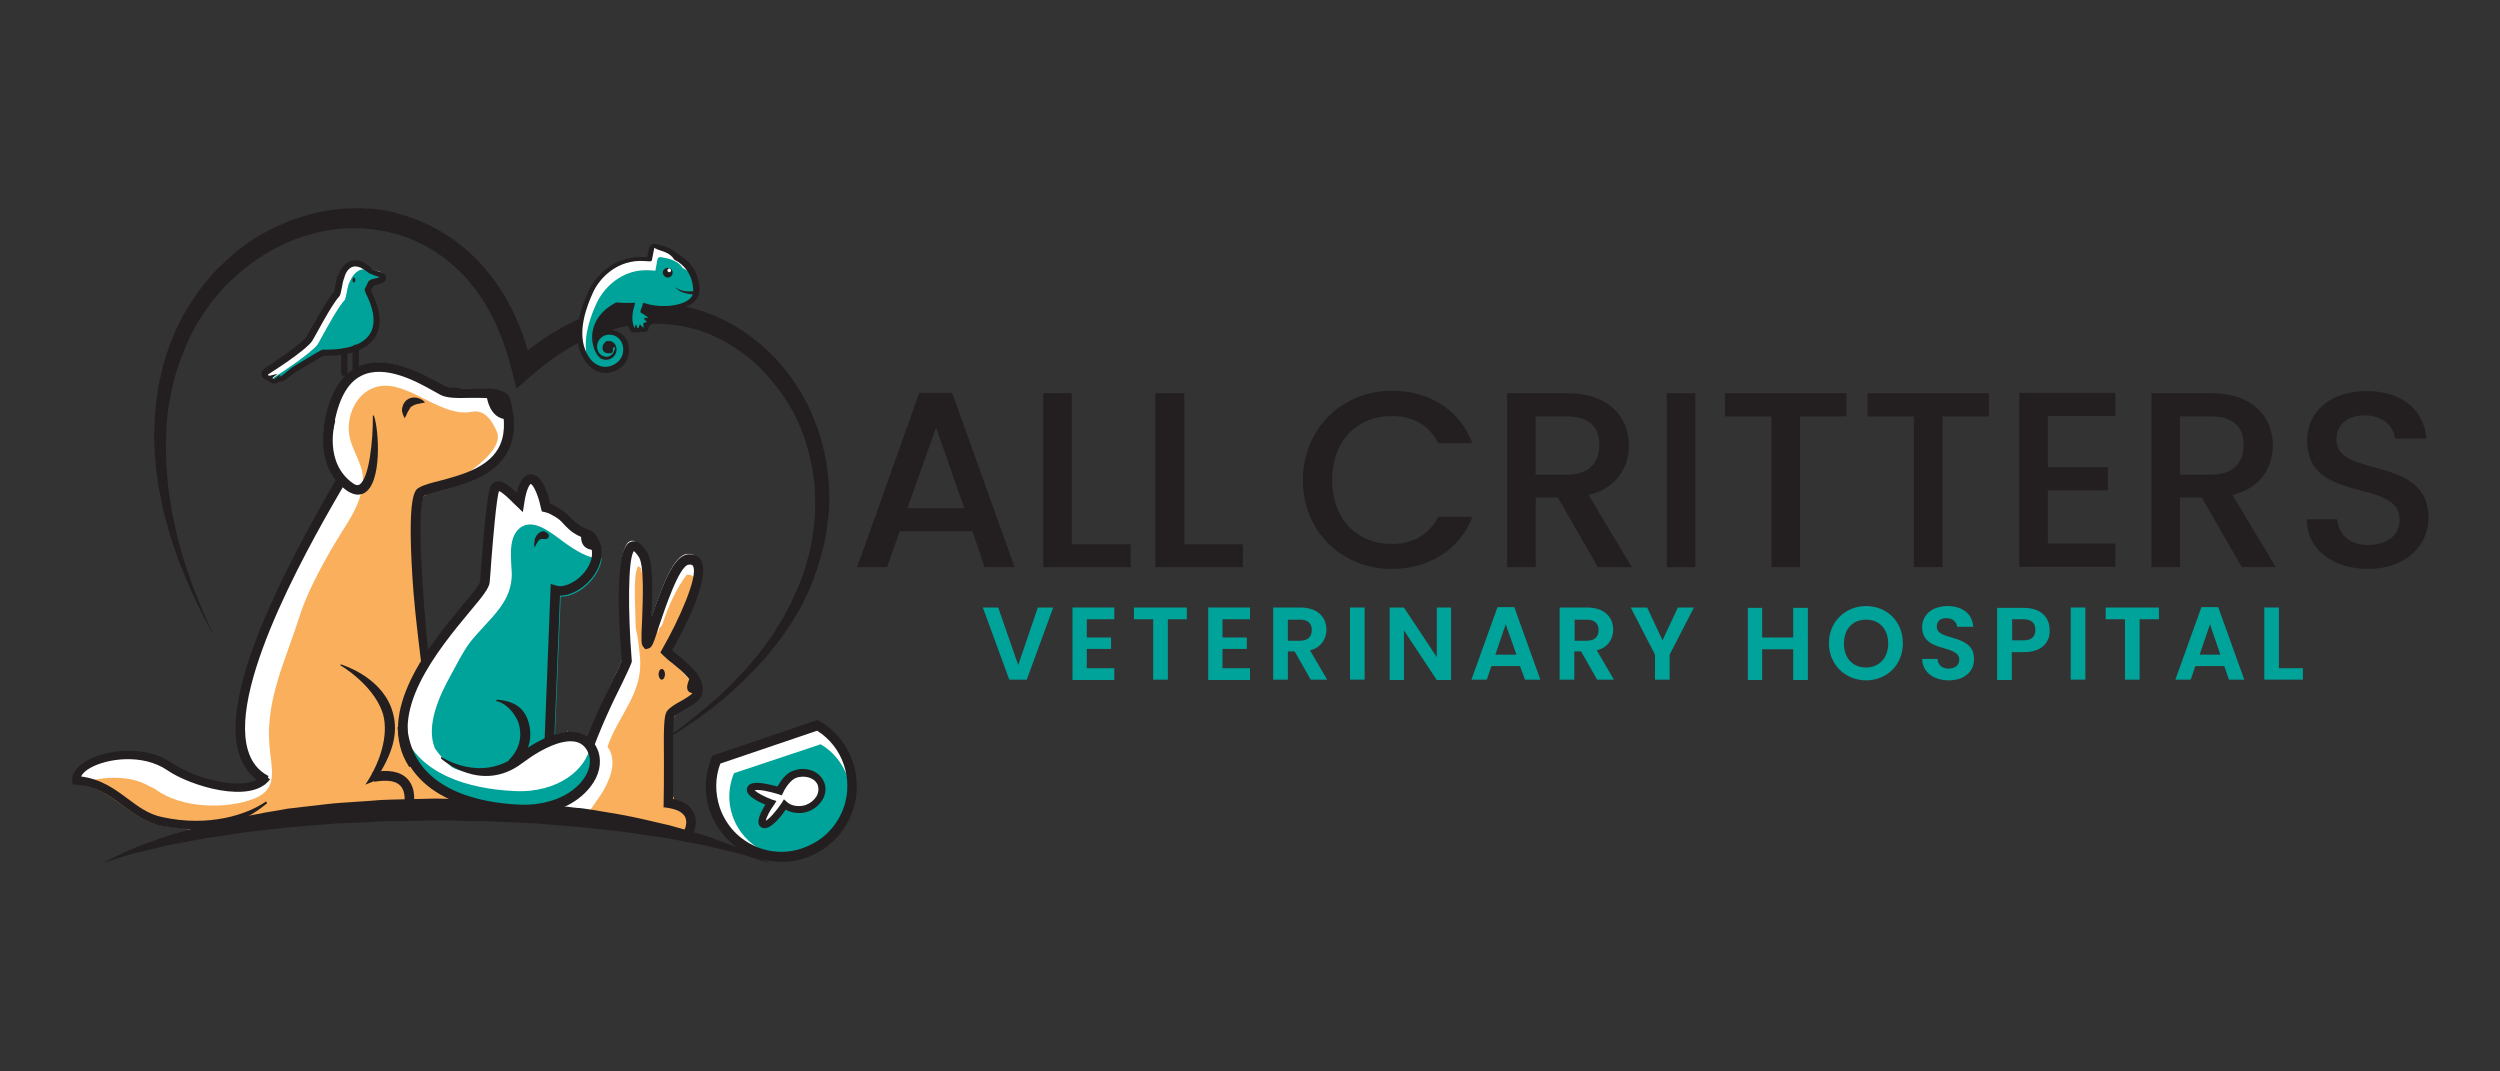 <?xml version="1.0" encoding="utf-8"?>
<!-- Generator: Adobe Illustrator 27.2.0, SVG Export Plug-In . SVG Version: 6.00 Build 0)  -->
<svg version="1.1" id="Layer_1" xmlns="http://www.w3.org/2000/svg" xmlns:xlink="http://www.w3.org/1999/xlink" x="0px" y="0px"
	 viewBox="0 0 700 300" style="enable-background:new 0 0 700 300;" xml:space="preserve">
<rect x="0" y="0" width="700" height="300" fill="#333333" stroke="none"/>
<style type="text/css">
	.st0{fill:#231F20;}
	.st1{fill-rule:evenodd;clip-rule:evenodd;fill:#00A399;}
	.st2{fill-rule:evenodd;clip-rule:evenodd;fill:#FFFFFF;}
	.st3{fill-rule:evenodd;clip-rule:evenodd;fill:#231F20;}
	.st4{fill:#FFFFFF;}
	.st5{fill:#00A399;}
	.st6{fill:#C6B198;}
	.st7{fill:#FAAF5C;}
</style>
<g>
	<g>
		<g>
			<g>
				<g>
					<g>
						<g>
							<g>
								<path class="st0" d="M184.1,208.3l5.3-3.7c1.7-1.2,3.4-2.6,5.1-3.9c3.3-2.7,6.6-5.4,9.6-8.4c3-3,5.8-6.1,8.5-9.4
									c1.3-1.7,2.5-3.4,3.7-5.1c1.1-1.8,2.3-3.6,3.3-5.4c1-1.9,2-3.7,2.8-5.6c0.4-1,0.9-1.9,1.3-2.9l1.1-2.9
									c1.3-3.9,2.4-8,2.9-12.1c0.6-4.1,0.7-8.2,0.4-12.4c-0.1-2.1-0.5-4.1-0.8-6.1c-0.5-2-0.9-4-1.5-6c-1.2-3.9-2.8-7.7-5-11.2
									c-2.1-3.5-4.6-6.7-7.4-9.6c-2.8-2.9-6.1-5.4-9.5-7.4c-1.7-1.1-3.6-1.9-5.4-2.7l-2.7-1c-1-0.3-2.1-0.6-3.1-0.8
									c-3.8-0.9-7.9-1.2-11.8-1c-4,0.2-8,1-11.8,2.3c-3.8,1.3-7.5,3-11,5.2c-3.5,2.2-6.7,4.7-9.8,7.4l-3.7,3.2l-1.2-4.8
									c-2.1-8.5-5.4-16.7-10.7-23.5c-5.2-6.8-12.4-12-20.5-14.6l-0.6-0.2l-0.8-0.2l-1.6-0.4c-1.1-0.3-2.1-0.5-3.1-0.6l-1.5-0.3
									l-1.6-0.1c-1.1-0.1-2.1-0.2-3.2-0.2c-4.3-0.1-8.6,0.5-12.7,1.7c-4.2,1.1-8.2,2.8-11.9,5c-3.8,2.2-7.2,4.8-10.4,7.8
									c-3.2,3-5.9,6.4-8.3,10.1c-2.4,3.6-4.3,7.7-5.8,11.8l-1.1,3.1c-0.3,1.1-0.6,2.1-0.9,3.2c-0.6,2.1-0.9,4.3-1.4,6.5
									c-0.3,2.2-0.6,4.4-0.7,6.6c0,2.2-0.3,4.4-0.1,6.7c0,2.2,0.1,4.5,0.3,6.7l0.3,3.4l0.5,3.3c0.2,1.1,0.3,2.2,0.5,3.3l0.7,3.3
									l0.7,3.3l0.9,3.3l0.9,3.3l1.1,3.2c0.7,2.1,1.4,4.3,2.3,6.4c1.6,4.3,3.5,8.4,5.4,12.5c-2.2-4-4.4-8-6.2-12.2
									c-1-2-1.8-4.2-2.7-6.3l-1.3-3.2l-1.1-3.2l-1.1-3.3l-0.9-3.3l-0.9-3.3c-0.3-1.1-0.5-2.3-0.7-3.4l-0.7-3.4l-0.5-3.4
									c-0.4-2.3-0.5-4.6-0.7-6.9c-0.2-2.3-0.1-4.6-0.1-6.9c0.1-2.3,0.3-4.6,0.5-7c0.4-2.3,0.6-4.6,1.2-6.9
									c0.3-1.1,0.5-2.3,0.8-3.4l1-3.4c1.5-4.4,3.4-8.8,5.9-12.8c2.5-4,5.3-7.9,8.7-11.2c3.4-3.3,7-6.4,11.1-8.8
									c4.1-2.4,8.5-4.4,13.1-5.7c4.6-1.4,9.4-2.1,14.2-2.1c1.2-0.1,2.4,0.1,3.6,0.1l1.8,0.1l1.8,0.3c1.2,0.2,2.5,0.4,3.6,0.7
									L112,60l0.8,0.2l0.6,0.2l0.4,0.1c9.2,2.9,17.5,8.8,23.4,16.4c6,7.6,9.7,16.6,11.8,25.8l-4.9-1.6c3.4-2.9,6.9-5.6,10.7-7.9
									c3.8-2.3,7.9-4.3,12.2-5.7c4.3-1.4,8.8-2.3,13.3-2.5c4.6-0.2,9,0.2,13.6,1.3c1.1,0.3,2.1,0.6,3.1,0.9l0.2,0.1l0.1,0l0.2,0.1
									l0.4,0.2l0.8,0.3l1.6,0.6c2.1,0.9,4.1,1.9,6,3.1c3.8,2.3,7.4,5.2,10.5,8.4c3.1,3.3,5.8,6.9,8,10.8c2.2,3.9,3.9,8.1,5.1,12.3
									c0.7,2.1,1,4.3,1.5,6.5c0.3,2.2,0.6,4.4,0.7,6.6c0.2,2.2,0.1,4.4,0,6.6c-0.2,2.2-0.4,4.4-0.8,6.6c-0.7,4.4-2,8.6-3.5,12.7
									l-1.2,3c-0.4,1-1,2-1.4,3c-0.9,2-2.1,3.8-3.2,5.7c-1.1,1.9-2.4,3.6-3.7,5.4c-1.4,1.7-2.7,3.4-4.1,5.1
									c-2.9,3.2-5.9,6.3-9.1,9.2c-3.2,2.9-6.6,5.5-10.1,8c-1.8,1.2-3.5,2.4-5.4,3.6L184.1,208.3z"/>
							</g>
						</g>
					</g>
				</g>
			</g>
		</g>
		<g>
			<g>
				<polygon class="st0" points="113.6,177.6 114,199.3 116.5,199.8 				"/>
			</g>
		</g>
		<g>
			<g>
				<g>
					<path class="st1" d="M163.7,99.8c-3.5-6.4,0.3-14.9,1.5-17.7c1.7-3.8,6.8-10,15.3-9.3c0.4,0,0.8,0.1,1.2,0.1l0.6-3.2
						c0.1-0.4,0.5-0.6,0.9-0.6c1.2,0.2,2.2,0.4,3,0.7c1.4,0.5,2.4,1.3,3.1,2.3c3.4,1.7,5.5,5.2,5.5,9.3c0,0.2-0.1,0.4-0.2,0.5
						c0.1,0.2,0.1,0.4,0,0.6c-0.4,1.1-1.3,1.9-2.7,2.6c-3,1.4-7.9,1.6-11.3,0.5c-0.2,0.7-0.3,0.8-0.3,0.9c-0.1,0.2-0.1,0.4-0.2,0.6
						c0.5,0.3,1,0.6,1.5,1l0.3,0.2c0.2,0.2,0.3,0.5,0.2,0.8c-0.1,0.2-0.3,0.4-0.5,0.5c0.2,0.3,0.3,0.5,0.1,0.9
						c-0.2,0.3-0.5,0.5-0.8,0.4c0,0-0.1,0-0.2,0c0.1,0.5,0.2,1.1-0.2,1.4c-0.2,0.2-0.5,0.2-0.7,0.1h0c-0.1,0-0.3-0.2-0.5-0.3
						c-0.1,0.1-0.2,0.3-0.3,0.4c-0.2,0.1-0.5,0.1-0.7,0c-0.1,0-0.2-0.1-0.3-0.2c-0.1,0.1-0.2,0.2-0.4,0.2c-0.1,0-0.2,0-0.3,0h0
						c-0.4-0.1-0.4-0.3-0.7-1.5l-0.1-0.5c-0.2-1.5-0.1-3,0.3-4.6c0-0.1,0.1-0.2,0.1-0.3c-2.1,0-3.8-0.1-4.2-0.2
						c-4.1,2.2-5.5,5.1-5.9,7.2c-0.2,1.1-0.2,2.2-0.1,3.2c0.3-0.8,0.9-1.5,1.7-2c1.1-0.7,2.5-0.8,3.8-0.3c1.9,0.7,3.6,2.8,3,5.9
						c-0.3,1.5-1.3,2.8-2.7,3.6c-1.5,0.8-3.3,1-4.9,0.4C166,102.8,164.7,101.6,163.7,99.8z M170.8,97.9c0-0.1,0.1-0.1,0.1-0.1
						c0-0.1,0.1-0.1,0.1-0.2c0,0,0.1-0.2,0.1-0.2c0.1-0.3,0.2-0.5,0.5-0.6c-0.1-0.2-0.3-0.3-0.5-0.4c-0.1,0-0.3-0.1-0.5-0.1
						c-0.1,0-0.2,0-0.2,0c0,0-0.1,0-0.2,0c-0.1,0-0.1,0-0.2,0.1c0,0-0.1,0.1-0.1,0.1c-0.4,0.3-0.6,0.9-0.5,1.3
						c0,0.3,0.2,0.4,0.4,0.5c0.1,0,0.2,0,0.3,0l0,0.7l0.2-0.8c0,0,0.2,0,0.2-0.1c0,0,0.2-0.1,0.2-0.1C170.6,98,170.7,98,170.8,97.9
						C170.7,98,170.8,97.9,170.8,97.9z"/>
				</g>
				<g>
					<g>
						<path class="st2" d="M165.3,82.1c1.7-3.8,6.8-10,15.3-9.3c0.4,0,0.8,0.1,1.2,0.1l0.6-3.2c0.1-0.4,0.5-0.6,0.9-0.6
							c1.2,0.2,2.2,0.4,3,0.7c1.4,0.5,2.4,1.3,3.1,2.3c2.2,1.1,3.9,3,4.8,5.4c-0.8-1-1.9-1.9-3.1-2.5c-0.6-1-1.7-1.8-3.1-2.3
							c-0.8-0.3-1.8-0.5-3-0.7c-0.4-0.1-0.8,0.2-0.9,0.6l-0.6,3.2c-0.3,0-0.7-0.1-1.2-0.1c-8.5-0.7-13.6,5.5-15.3,9.3
							c-1.2,2.6-4.5,10.2-2.2,16.4c-0.4-0.5-0.7-0.9-1-1.5C160.2,93.4,164,84.9,165.3,82.1z"/>
					</g>
				</g>
				<g>
					<path class="st0" d="M186,70.5c1.3,0.5,2.2,1.2,2.8,2.2c3,1.5,5.3,4.6,5.3,8.8c-0.1,0-0.1,0-0.1,0c-0.1,0-0.3,0.1-0.5,0.1
						c-0.2,0-0.3,0-0.5,0c-0.2,0-0.4,0-0.6,0c-0.2,0-0.4-0.1-0.6-0.1c-0.2,0-0.4,0-0.6-0.1c0,0,0,0,0,0c-0.2-0.1-0.4-0.1-0.6-0.2
						c-0.1,0-0.1,0-0.1,0c-0.1-0.1-0.3-0.1-0.4-0.2c-0.2-0.1-0.3-0.1-0.5-0.2c-0.6-0.3-0.9-0.6-0.9-0.6s0.3,0.3,0.8,0.7
						c0.1,0.1,0.3,0.2,0.4,0.3c0.2,0.1,0.3,0.2,0.5,0.3c0.2,0.1,0.4,0.2,0.6,0.3c0.1,0,0.1,0,0.2,0.1c0.2,0,0.3,0.1,0.5,0.1
						c0.2,0.1,0.4,0.1,0.6,0.2c0.2,0,0.4,0.1,0.6,0.1c0.2,0,0.4,0.1,0.6,0.1c0.2,0,0.3,0,0.5,0c-1.1,3.3-8.9,4.1-13.4,2.5
						c-0.1,0-0.2-0.1-0.3-0.1c-0.1,0-0.1,0-0.2,0c-0.2,0.7-0.4,1.3-0.5,1.5c-0.2,0.3-0.2,0.7-0.3,1c0,0.1,0,0.2,0.2,0.3
						c0.7,0.4,1.3,0.8,2,1.3c0,0,0,0,0,0c0.1,0.1-0.6,0.1-0.9,0.1c-0.3,0-0.3,0.2-0.1,0.5c0.2,0.3,0.9,0.8,0.7,0.7
						c-0.3-0.1-1.2,0.2-1.1,0.6c0.1,0.3,0.1,1,0.1,1l0,0c0,0-0.5-0.4-0.8-0.7c-0.2-0.3-0.2-0.4-0.2-0.4l0,0c0,0-0.3,0.8-0.4,1.1
						c0,0.1-0.1,0.1-0.1,0.1c-0.2,0-0.3-0.3-0.4-0.5c-0.1-0.2-0.1-0.4-0.2-0.5c-0.1,0-0.2,0.1-0.3,0.6c-0.1,0.2-0.1,0.3-0.2,0.3l0,0
						c0,0-0.1-0.4-0.3-0.9c0,0,0,0-0.1-0.5c-0.3-1.4-0.1-2.9,0.3-4.3c0.1-0.2,0.2-0.7,0.3-1.3c-2.9,0.1-5.2-0.1-5.2-0.1s0,0,0,0
						c0,0,0,0,0,0c0,0,0,0-0.1,0c0,0,0,0,0,0c0,0,0,0,0,0c-8.6,4.5-7.3,12.3-5,15c0.4,0.5,0.8,0.8,1.3,0.9c1.9,0.7,4.1-1,3.8-3.1
						c-0.2-1.1-0.7-1.6-1.4-1.9c-0.2-0.1-0.4-0.1-0.6-0.1c-0.1,0-0.1,0-0.2,0c0,0,0,0,0,0c-0.1,0-0.2,0-0.3,0c0,0,0,0,0,0
						c0,0-0.1,0-0.2,0h0c0,0-0.1,0-0.1,0c0,0,0,0,0,0c-0.1,0-0.1,0-0.1,0.1c0,0,0,0,0,0c0,0-0.1,0-0.1,0.1c0,0,0,0,0,0
						c0,0-0.1,0.1-0.1,0.1c-1.1,0.8-1.1,2.6,0.1,3c0.2,0.1,0.3,0.1,0.5,0.1c0.1,0,0.1,0,0.2,0c0,0,0,0,0.1,0c0.1,0,0.1,0,0.1,0
						c0,0,0,0,0.1,0c0,0,0.1,0,0.1,0c0,0,0,0,0.1,0c0,0,0.1,0,0.1,0c0,0,0,0,0.1,0c0,0,0.1,0,0.1-0.1c0,0,0,0,0.1,0c0,0,0.1,0,0.1,0
						c0,0,0,0,0,0c0,0,0.1-0.1,0.1-0.1c0,0,0,0,0,0c0,0,0.1-0.1,0.1-0.1c0,0,0,0,0,0c0,0,0,0,0.1-0.1c0,0,0,0,0-0.1c0,0,0,0,0-0.1
						c0,0,0,0,0-0.1c0,0,0,0,0-0.1c0,0,0,0,0-0.1c0,0,0,0,0-0.1c0,0,0,0,0-0.1c0,0,0,0,0,0c0,0,0-0.1,0-0.1c0,0,0,0,0,0
						c0,0,0-0.1,0-0.1c0,0,0,0,0,0c0-0.1,0-0.1,0.1-0.2c0-0.1,0.1-0.2,0.2-0.2c0,0,0.1,0,0.1,0c0.1,0,0.2,0.1,0.2,0.2
						c-0.1,0.9-0.8,2.5-2.4,2.5c-0.3,0-0.6-0.1-0.9-0.2c-2-0.7-2.5-4-0.1-5.5c0.9-0.6,2.1-0.6,3.1-0.3c1.7,0.6,3,2.5,2.5,5
						c-0.5,2.6-3.7,4.6-6.6,3.5c-1.3-0.5-2.5-1.5-3.4-3.3c-3.2-5.9,0.1-13.8,1.6-17.1c1.8-4.1,6.9-9.5,14.6-8.9
						c0.6,0,1.1,0.1,1.5,0.1c0.1-0.1,0.2-0.1,0.4-0.2l0.7-3.6C184.2,70,185.2,70.2,186,70.5 M186.5,69.1c-0.9-0.3-1.9-0.6-3.1-0.8
						c-0.8-0.1-1.5,0.4-1.7,1.2l-0.5,2.5c-0.2,0-0.3,0-0.5,0c-8.9-0.7-14.3,5.8-16,9.7c-1.3,2.9-5.2,11.7-1.5,18.4
						c1.1,1.9,2.5,3.3,4.2,3.9c1.8,0.7,3.8,0.5,5.5-0.5c1.6-0.9,2.8-2.4,3.1-4.1c0.7-3.5-1.2-5.9-3.5-6.7c-1.5-0.6-3.1-0.4-4.4,0.4
						c-0.2,0.1-0.4,0.3-0.6,0.5c0-0.3,0.1-0.6,0.1-0.9c0.5-2.7,2.4-4.9,5.3-6.6c0.5,0,1.7,0.1,3.1,0.1c-0.4,1.5-0.4,2.9-0.2,4.3
						l0.1,0.5c0,0,0,0.1,0,0.1c0.3,1.2,0.5,1.6,1.2,1.9c0,0,0,0,0,0c0.2,0.1,0.4,0.1,0.7,0.1c0.1,0,0.2,0,0.3-0.1c0,0,0,0,0.1,0
						c0.4,0.1,0.9,0.1,1.3-0.1c0,0,0.1,0,0.1-0.1c0,0,0.1,0,0.1,0.1c0,0,0,0,0,0c0.5,0.2,1.1,0.1,1.5-0.3c0.4-0.3,0.5-0.8,0.5-1.3
						c0.3-0.1,0.6-0.4,0.8-0.7c0.2-0.4,0.2-0.7,0.2-1c0.1-0.1,0.2-0.3,0.3-0.4c0.2-0.6,0.1-1.3-0.4-1.7c-0.1,0-0.2-0.1-0.2-0.2
						l-0.2-0.1c-0.3-0.2-0.7-0.4-1-0.6c0,0,0.1-0.1,0.1-0.2c3.5,0.9,8.2,0.7,11.2-0.7c1.6-0.7,2.6-1.8,3.1-3
						c0.1-0.2,0.1-0.4,0.1-0.7c0.1-0.2,0.2-0.4,0.2-0.7c0-4.3-2.2-8-5.7-9.9C189.1,70.5,188,69.7,186.5,69.1L186.5,69.1z"/>
				</g>
			</g>
			<g>
				<g>
					<path class="st3" d="M188.3,76.6c-0.1,0.8-0.9,1.2-1.6,1.1c-0.7-0.2-1.2-0.9-1.1-1.6c0.1-0.7,0.9-1.2,1.6-1.1
						C188,75.1,188.5,75.9,188.3,76.6z"/>
				</g>
				<g>
					<path class="st2" d="M187.9,75.8c-0.1,0.3-0.3,0.5-0.6,0.4c-0.3-0.1-0.5-0.3-0.4-0.6c0.1-0.3,0.3-0.5,0.6-0.4
						C187.7,75.2,187.9,75.5,187.9,75.8z"/>
				</g>
			</g>
		</g>
		<g>
			<g>
				<g>
					<path class="st4" d="M228.9,203.1c4,2.3,7.1,6,8.7,10.7c3.5,10.3-2.1,21.5-12.4,25c-10.3,3.5-21.6-2.1-25-12.4
						c-1.6-4.7-1.3-9.5,0.4-13.8L228.9,203.1z"/>
				</g>
				<g>
					<path class="st5" d="M229.8,208.4c3.4,2,6.1,5.2,7.5,9.2c3,8.9-1.8,18.5-10.7,21.5c-8.9,3-18.5-1.8-21.5-10.7
						c-1.4-4-1.1-8.2,0.4-11.9L229.8,208.4z"/>
				</g>
				<g>
					<path class="st0" d="M225.6,240.2c-5.4,1.8-11.1,1.4-16.2-1.1c-5.1-2.5-8.8-6.8-10.7-12.2c-1.6-4.8-1.4-10,0.5-14.7l0.2-0.6
						l29.5-10l0.6,0.3c4.4,2.6,7.7,6.7,9.3,11.5c2.9,8.6,0,18.1-7.2,23.6l0,0C229.8,238.4,227.8,239.4,225.6,240.2z M201.7,213.8
						c-1.5,3.9-1.5,8.2-0.2,12.2c1.6,4.7,4.8,8.4,9.2,10.6c4.4,2.2,9.4,2.5,14,0.9c1.9-0.7,3.7-1.6,5.3-2.8c6.3-4.8,8.8-13,6.3-20.5
						c-1.3-4-4-7.4-7.5-9.6L201.7,213.8z"/>
				</g>
			</g>
			<g>
				<path class="st4" d="M225.9,226.3c-2.3,0.8-4.7,0.4-6.2-1c0,0-4.4,6.6-6.1,5.4c-1.3-0.9,2.2-5.9,2.2-5.9s-6.2-2.3-5.7-3.9
					c0.7-1.9,8.1,0.5,8.1,0.5c0.6-1.5,2.4-4,4.2-4.7c3.1-1.1,6.4,0.1,7.4,2.8C230.8,222.1,229.1,225.2,225.9,226.3z"/>
				<path class="st0" d="M214.1,231.9c-0.4,0-0.7-0.1-1-0.3c-0.3-0.2-0.6-0.5-0.7-1.1c-0.3-1.4,1-3.7,1.9-5.2
					c-2.9-1.2-5.7-2.8-5.1-4.7c0.3-1,1.3-1.4,2.8-1.4c1.9,0,4.4,0.7,5.7,1c0.9-1.6,2.5-3.8,4.4-4.4c0.9-0.3,1.8-0.5,2.7-0.5
					c2.8,0,5.1,1.5,6,3.8c0.6,1.6,0.4,3.3-0.5,4.8c-0.9,1.5-2.3,2.7-4,3.3c-2.2,0.8-4.5,0.5-6.3-0.5
					C218.6,228.8,216,231.9,214.1,231.9z M211.3,221.3c0.6,0.6,2.7,1.8,4.9,2.6l1.2,0.4l-0.7,1.1c-1.2,1.6-2.1,3.5-2.3,4.4
					c0.9-0.4,2.9-2.6,4.5-5l0.6-1l0.9,0.8c1.2,1.1,3.3,1.4,5.2,0.8c1.3-0.5,2.3-1.3,3-2.4c0.6-1,0.7-2.1,0.4-3.1
					c-0.7-2-3.5-3-6.1-2.1c-1.4,0.5-3,2.7-3.6,4.1l-0.4,0.8l-0.9-0.3c0,0-3.7-1.2-5.9-1.2C211.7,221.2,211.4,221.2,211.3,221.3z"/>
			</g>
		</g>
		<g>
			<g>
				<g>
					<g>
						<g>
							<g>
								<path class="st4" d="M24.4,213.6c2.9-1.7,7.3-2.7,11.4-2.7c3.2,0,7.8,0.6,12,3.5c2.6,1.8,7.9,4.2,13.7,5.3
									c0.3,0.1,0.7,0.1,1,0.2l0.2,0c0.4,0,0.7,0.1,1.1,0.2l0.2-0.7L64,220c0.4,0,0.8,0.1,1.2,0.1c0.5,0,1,0,1.4,0l0.2,0
									c0.5,0,0.9,0,1.3-0.1c0.5,0,0.9-0.1,1.3-0.2l0.2,0c0.4-0.1,0.8-0.2,1.2-0.3l0.2-0.1c0.5-0.1,0.9-0.3,1.2-0.5l0.9-0.5
									l-0.8-0.6c-0.5-0.4-1.1-0.9-1.5-1.4l-0.6,0.3l0.5-0.5c-0.5-0.5-0.9-1-1.3-1.6l0-0.1c-0.3-0.5-0.6-1.1-0.9-1.7l-0.1-0.3
									c-0.4-0.8-0.6-1.4-0.8-2.1c-0.1-0.4-0.2-0.8-0.3-1.2c0-0.1,0-0.2,0-0.3l-0.1-0.4c0-0.2-0.1-0.4-0.1-0.7c0-0.2,0-0.3-0.1-0.5
									l-0.1-0.5c0-0.2,0-0.3-0.1-0.4c0-0.2,0-0.4,0-0.5l0-0.6c0-0.1,0-0.3,0-0.4c0-0.3,0-0.5,0-0.8l0-0.8c0-0.4,0-0.7,0-1.1l0-0.5
									c0-0.4,0.1-0.8,0.1-1.2l0-0.5c0-0.4,0.1-0.8,0.1-1.2l0-0.5c0.1-0.5,0.1-0.9,0.2-1.4l0.1-0.4c0.1-0.5,0.2-1,0.3-1.5l0.1-0.3
									c0.1-0.5,0.2-1.1,0.3-1.6l0.1-0.3c0.1-0.6,0.3-1.2,0.4-1.8l0.1-0.3c0.2-0.6,0.3-1.2,0.5-1.8l0.1-0.2
									c0.2-0.7,0.4-1.4,0.6-2.1l-0.6-0.4l0.7,0.2c0.2-0.7,0.4-1.4,0.7-2.1l-0.6-0.4l0.6,0.2c0.2-0.7,0.5-1.5,0.8-2.2
									c0.3-0.9,0.6-1.7,0.9-2.4l0.1-0.2c0.3-0.7,0.6-1.6,0.9-2.4c0.3-0.9,0.7-1.7,1-2.6l0.1-0.1c4.6-11.1,11.5-24.5,20.4-39.8
									l0.2-0.4l-0.3-0.4c-0.2-0.3-0.4-0.6-0.6-0.8c-0.2-0.3-0.4-0.6-0.6-0.9c-0.8-1.4-1.4-3-1.8-4.7c-0.1-0.4-0.1-0.6-0.2-0.9
									c-0.2-1.2-0.3-2.4-0.3-3.6l-0.7-0.2l0.7,0l0.1-1.4l-0.7-0.3l0.7,0.1c0-0.2,0-0.3,0-0.5l0.2-1.5l0,0c1.3-8.3,4.3-13.7,8.9-16
									c1.7-0.8,3.6-1.3,5.7-1.3c6.3,0,13,3.7,16.5,5.7c0.7,0.4,1.3,0.7,1.7,0.9c1,0.5,3,0.6,5.6,0.6l1.6,0c0.7,0,1.3,0,2,0
									c4.9,0,8.1,0.5,8.7,2.8c1.6,5.8,1.3,10.7-0.9,14.5c-3.6,6.3-11.7,8.4-17.5,9.9c-2.3,0.6-4.2,1.1-5.2,1.6l-0.2,0.2
									c-0.1,0.1-0.2,0.2-0.3,0.4l-0.1,0.1c-0.1,0.2-0.1,0.3-0.2,0.3l0,0.1l0.6,0.3l-0.7-0.1l-0.4,2.4l-0.3,6.5l0.2,7.1
									c0,0.4,0,0.8,0,1.2l0.2,3.5c0.4,6.7,1,14.3,1.8,21.8l0.2,1.9l1-1.6c0.8-1.2,1.6-2.3,2.4-3.4c0.4-0.5,0.8-1.1,1.2-1.6
									c1.1-1.5,2.3-2.9,3.5-4.5l2.3-2.7c3.1-3.7,5-6,5.1-7c0.2-1.9,0.4-4.1,0.5-6.5c1.3-15.5,1.9-20,2.8-20.7
									c1.5-1.1,3.8,0.8,5.8,2.7l0.8,0.8l0.3-1.1c0.8-3.1,1.9-4.6,3.4-4.6c1.9,0,3.6,2.7,4.7,7.7l0.1,0.4l0.4,0.1
									c0.4,0.2,0.9,0.3,1.3,0.6c2.6,1.4,3.3,2.2,4.2,3.1c0.4,0.4,0.8,0.8,1.3,1.3c1.5,1.3,2.6,1.7,3.4,2c1.1,0.4,2.1,0.8,2.9,2.5
									c1.6,3.3,1,7.2-1.9,10.5c-2.3,2.7-5.5,4.4-8.2,4.4h-0.6l-1.6,40.3l0.9-0.3c0.6-0.2,1.2-0.3,1.8-0.4c0.7-0.1,1.2-0.2,1.7-0.2
									l0.1-0.7l0,0.7c0.5,0,1,0,1.5,0c0.6,0.1,1.1,0.2,1.5,0.3c0.3,0.1,0.6,0.2,0.9,0.4c0.3,0.2,0.6,0.3,0.8,0.5l0.7,0.5l0.3-0.8
									c1.4-3.5,3-7.2,4.8-11.1l0.1-0.2c0.3-0.6,0.5-1.1,0.8-1.7l0.9-1.9c0.3-0.6,0.6-1.2,0.8-1.7c1-2.1,1.9-3.9,2.3-5l0-0.1l0-0.2
									c-1.6-19.4-0.9-31.6,2.1-32.6c1.6-0.6,3.2,1.9,3.7,2.6c1.7,2.7,1.6,10.1,1.2,18l-0.2,4.8l1.5-4.6c2.7-8.2,6-17,9.8-17.2
									c1.4-0.1,2.3,0.4,2.9,1.3c2.2,3.6-2.7,15.1-8.1,24.6l-0.3,0.5l0.4,0.4c0.6,0.5,1.2,1,1.8,1.6c3.4,2.8,7.6,6.2,6.3,10.3
									c-0.4,1.4-2.4,2.5-4.4,3.6c-1.6,0.9-2.7,1.6-3.1,2.1c-0.5,1.2-0.5,5.9-0.5,12.9c0,3.8,0,8.6-0.1,12.9l0,0.5l0.5,0.2
									c0.5,0.2,1,0.4,1.5,0.5c1.9,0.7,3.1,1.8,3.5,3.2c0.2,0.8,0.2,1.6,0,2.4l-0.2,0.7l1.3,0.4v0.4l-3.5,0
									c-17.7-5.3-36.7-6.2-55.1-6.4c-13.3-0.1-26.7-0.4-39.9,1c-3.5,0.4-6.9,0.8-10.4,1.3c-7.6,0.1-15.3,0-22.5,2H56l1.9-0.5
									l-4.4-0.1c-2.8-0.1-5.6-0.4-8.4-1c-4.3-0.9-7.4-3.2-10.5-5.5c-3.8-2.8-7.4-5.5-13.5-6l-0.4,0l0-0.4
									C20.6,216.7,21.9,215,24.4,213.6z"/>
							</g>
						</g>
						<g>
							<g>
								<polygon class="st6" points="118.7,139.1 118.7,139.1 118.7,139.1 								"/>
							</g>
						</g>
					</g>
					<g>
						<g>
							<path class="st7" d="M26.4,218.3c5.1-0.9,10.4-0.8,14.8,1.5c0.8,0.4,1.5,0.8,2.2,1.1c7.4,5.6,20.2,5.7,27.8,2.7
								c7-2.8,4.7-8.4,4.2-15.4c-0.9-12.8,4.8-23.9,8.6-36c2.2-7,7.6-16.7,11.5-22.9c2.7-4.3,5.3-8.2,6-13.3
								c0.9-5.5-2.9-9.2-3.7-14.2c-1-6.1,2.8-13.7,10-13.8c7.8-0.1,16.3,8.9,24.3,7.3c4-0.8,6,3.3,7,5.5c1.9,4.2-5.1,9.5-8.1,11.6
								c-1.5,1-2.9,1.9-4.3,3c-1.3,0.5-2.6,0.9-3.9,1.5c-1.4,0.6-2.7,1-3.7,1.8c-0.1,0-0.2,0.1-0.2,0.1c-0.1,0-0.1,0.1-0.2,0.2
								c-0.7,0.7-1.3,1.6-1.5,2.9c-1,6.4-0.1,13.1,0.1,19.5c0.2,7.2,0.6,14.5,1.9,21.6c0,0.2,0.1,0.4,0.2,0.6
								c-0.4,1.6-0.9,3.2-1.4,4.8c-4.6,6-6,15.6-3.2,22.4c1.6,3.9,4.8,6.3,8.2,8.6c1.3,1,2.6,2,4,2.8c0.1,0.1,0.2,0.1,0.3,0.1
								c2.1,1.6,4,3.3,5.3,5.6c-0.5,0-0.9,0-1.4,0c-11.7-1.4-23.6-1.3-35.4-0.8c-5.8,0.3-12.1,0.1-17.8,1.8
								c-1.7,0.5-3.5,0.9-5.2,1.3c-6.9,0.6-13.7,1.3-20.6,2.2c0.4-0.1,0.8-0.2,1.2-0.4c-2.6-0.1-5.5-0.4-8.5-1
								c-4.5-1-7.6-3.3-10.7-5.6c-3.6-2.6-6.9-5.1-12.3-5.8C23.5,219.2,25,218.7,26.4,218.3z"/>
						</g>
					</g>
					<g>
						<g>
							<path class="st7" d="M169.1,221.1c2.3-4.1,3.5-8.6,1-12c3-8.9,10-14.9,9.1-25c-0.3-3-0.5-5.4-1.2-8.2
								c-0.1-7-0.8-14.9,0.7-17.4c0.1,0.1,0.3,0.2,0.4,0.3c0.1,0.1,0.2,0.2,0.4,0.3c0,0,0,0,0,0c0,0,0,0,0,0.1c0,0,0,0.1,0,0.2
								c0,0.9,0.6,1.6,1.4,1.9c0,2,0.2,4,0.4,6c-0.6,2.5-0.9,5.1-0.8,7.8c0.1,2.1,2.7,2.5,3.7,1.3c0,0.3,0,0.6,0,1
								c0.2-0.5,0.3-1.1,0.4-1.6c0.4-0.2,0.7-0.6,0.9-1.1c1.7-5.1,3.8-9.8,6.8-13.8c1.5-0.1,2.2,0.8,2.6,1.5c-0.5,0.2-1,0.6-1.2,1.3
								c-0.6,2.4-1.1,4.8-1.7,7.2c-1.9,2.9-3.4,6-4.3,8.7c-0.5,1.8-0.1,3.3,0.8,4.7c0,0.1,0.1,0.2,0.1,0.3c0.1,0.2,0.2,0.3,0.4,0.5
								c-0.1,0.2-0.2,0.5-0.3,0.7c0.4,0.4,0.9,0.9,1.4,1.4c1.2,1.2,2.6,2.5,3.6,4c0.2,0.8,0.4,1.6,0.4,2.7c0,1.5-0.5,2.7-1.2,3.8
								c-3,0.6-4.5,2.8-4.9,5.9c-0.7,5.5-0.3,12,0.1,17.6c0.1,1,0.4,2,0.8,2.9c0,0.8,0,1.6,0,2.5c0.4,0.2,0.8,0.3,1.1,0.5
								c1.6,0.7,2.7,1.9,3,3.4c0.2,1,0.2,1.9,0,2.6c0.3,0.1,0.6,0.2,0.8,0.3v0.4c-0.2,0.3-0.5,0.6-0.9,0.8c-2.3-0.3-4.7-0.6-7-0.9
								c-5.5-1.2-11-1.9-16.5-3c-1.9-0.4-3.8-0.8-5.6-1.1C165.1,226.5,167.4,224.1,169.1,221.1z"/>
						</g>
					</g>
					<g>
						<g>
							<path class="st5" d="M155.4,205.7c0.6-0.2,1.3-0.3,1.9-0.5l0.1,0c0.6-0.1,1.2-0.2,1.7-0.2c0.1,0,0.1,0,0.2,0
								c0.2,0,0.4,0,0.6,0c-0.6,0.4-1,1-1,1.7c-2.5,1.8-5.8,1.8-8.5,3.4c-2.8,1.7-5.3,4.2-8.2,5.7c-3.6,1.7-7.4,1.9-11.2,1.1
								c-1.5-0.7-3.1-1.3-4.5-2.1c-1.8-1.6-3.4-3.3-4.7-5.2c-2.7-6.4,1.3-15,4.5-20.7c1.6-2.9,3.2-6.2,5.2-8.9
								c2.6-3.4,5.9-6.3,8.4-9.7c2.2-3,3.4-5.9,3.4-9.6c-0.1-3.9-1.2-10,2.2-12.8c3.9-3.2,9.3,1.7,12.4,3.9
								c3.2,2.3,7.2,4.9,10.6,4.5c-0.2,2.1-1.2,4.1-2.8,6.1c-2.4,2.9-5.9,4.7-8.7,4.7L155.4,205.7z"/>
						</g>
					</g>
					<g>
						<g>
							<g>
								<path class="st0" d="M28.7,241.6c0,0,2.9-0.8,7.9-2.4c2.5-0.7,5.6-1.3,9.1-2.2c1.7-0.5,3.6-0.7,5.6-1.1
									c2-0.4,4.1-0.8,6.2-1.2c2.2-0.3,4.5-0.6,6.8-1c2.4-0.3,4.8-0.8,7.3-1c2.5-0.3,5.1-0.6,7.8-0.9c2.6-0.3,5.4-0.4,8.1-0.7
									c2.8-0.2,5.6-0.5,8.4-0.6c2.8-0.1,5.7-0.2,8.6-0.4c2.9-0.2,5.8-0.2,8.8-0.2c2.9-0.1,5.8-0.1,8.8-0.2c3,0,6,0.1,8.9,0.2
									c3,0,5.9,0,8.8,0.2c2.9,0.1,5.8,0.3,8.6,0.4c2.8,0.1,5.6,0.4,8.4,0.6c5.5,0.4,10.8,1,15.9,1.6c2.5,0.2,5,0.7,7.3,1
									c2.4,0.3,4.6,0.7,6.8,1c2.2,0.4,4.3,0.8,6.2,1.2c2,0.4,3.9,0.6,5.6,1.1c3.5,0.9,6.6,1.5,9.1,2.2c4.9,1.6,7.8,2.4,7.8,2.4
									s-2.7-1.3-7.4-3.6c-2.4-1-5.4-2.1-8.8-3.4c-3.5-1.2-7.4-2.3-11.8-3.5c-4.4-1-9.1-2.2-14.2-3.1c-2.5-0.4-5.2-0.9-7.8-1.3
									c-0.7-0.1-1.4-0.2-2-0.3c-0.7-0.1-1.4-0.2-2.1-0.2c-1.4-0.2-2.8-0.3-4.2-0.5c-2.8-0.3-5.6-0.7-8.5-0.9
									c-2.9-0.2-5.8-0.4-8.8-0.6c-3-0.2-5.9-0.3-8.9-0.4c-3-0.1-5.9-0.1-8.9-0.2c-3,0.1-6,0.1-9.1,0.2c-3,0.1-6,0.1-8.9,0.4
									c-2.9,0.2-5.9,0.4-8.8,0.6c-2.9,0.2-5.7,0.6-8.5,0.9c-1.4,0.2-2.8,0.3-4.2,0.5c-1.4,0.1-2.7,0.3-4.1,0.6
									c-2.7,0.4-5.3,0.9-7.8,1.4c-2.5,0.4-5,1-7.4,1.5c-2.4,0.5-4.7,1.1-6.8,1.6c-4.3,1.2-8.3,2.3-11.8,3.5
									c-3.5,1.3-6.5,2.3-8.9,3.4C31.4,240.3,28.7,241.6,28.7,241.6z"/>
							</g>
						</g>
					</g>
					<g>
						<g>
							<g>
								<path class="st0" d="M188.4,226c0.1-4.3,0.1-8.9,0.1-13c0-5.4-0.1-11.5,0.4-12.5c0.3-0.4,1.7-1.2,2.9-1.9
									c2.2-1.2,4.2-2.4,4.7-4c1.4-4.5-3-8.1-6.5-11c-0.7-0.6-1.3-1.1-1.8-1.5c2.8-4.9,11-20.4,8.1-25.2c-0.5-0.8-1.5-1.8-3.5-1.7
									c-4.1,0.2-7.1,8-10.4,17.7c0.4-8.4,0.5-15.6-1.3-18.4c-0.6-0.9-2.3-3.6-4.5-2.8c-4.5,1.5-3.5,21.4-2.5,33.3
									c-0.4,1-1.2,2.7-2.3,4.9c-2.6,5.2-6.4,13.1-9.4,21.9l2.6,0.9c2.9-8.6,6.7-16.4,9.3-21.6c1.2-2.5,2.1-4.4,2.5-5.5l0.1-0.3
									l0-0.3c-1.1-13.4-1.1-28.7,0.6-30.7c0.2,0.2,0.7,0.6,1.4,1.7c1.5,2.4,1.1,11.7,0.9,17.4c-0.3,6.1-0.3,7.1,0.4,7.8l0.5,0.6
									l0.8-0.2c1.1-0.3,1.4-1.2,3-6.2c1.6-4.7,5.7-17.2,8.4-17.3c0.8-0.1,1,0.2,1.1,0.3c1.7,2.8-4,15.4-8.6,23.4l-0.5,0.9l0.7,0.7
									c0.8,0.8,1.7,1.6,2.8,2.4c2.9,2.4,6.5,5.3,5.6,8.1c-0.2,0.6-2.3,1.8-3.5,2.5c-1.7,0.9-3.1,1.8-3.8,2.8
									c-0.8,1.2-0.9,4.6-0.8,14c0,4.1,0,8.7-0.1,12.9L188.4,226z"/>
							</g>
						</g>
					</g>
					<g>
						<g>
							<g>
								<path class="st0" d="M74,219.7l1.2-2.4c-2.9-1.5-4.8-3.9-5.8-7.3c-5.5-18.8,19.3-61.1,27.4-75l-2.3-1.4
									C72,172.1,63,197.3,66.8,210.7C68,214.8,70.5,217.9,74,219.7z"/>
							</g>
						</g>
					</g>
					<g>
						<g>
							<g>
								<g>
									<path class="st0" d="M117.9,186.1l2.2-1.7c-2.2-20.7-3.3-43.4-1.3-45.6c1-0.5,2.9-1,5.1-1.6c6-1.6,14.2-3.7,18-10.3
										c2.3-3.9,2.6-9,1-15c-0.9-3.3-5.9-3.3-11.3-3.2c-2.7,0-5.8,0-7-0.6c-0.5-0.2-1-0.6-1.7-0.9c-4.9-2.7-15-8.3-22.9-4.4
										c-4.9,2.4-8.1,8.2-9.4,17.1l2.7,0.4c1.2-8,3.8-13.1,7.9-15.1c6.6-3.3,15.6,1.7,20.4,4.4c0.7,0.4,1.3,0.7,1.8,1
										c1.8,0.9,4.7,0.9,8.2,0.8c3.1,0,8.2-0.1,8.6,1.2c1.4,5.3,1.2,9.7-0.7,13c-3.2,5.6-10.8,7.5-16.3,9
										c-2.4,0.6-4.4,1.1-5.8,1.9c-1.2,0.6-3.4,1.8-1.9,25.5C116.2,173.4,118.4,188.1,117.9,186.1z"/>
								</g>
							</g>
						</g>
						<g>
							<g>
								<g>
									<path class="st0" d="M100.2,138.5c0.7,0,1.3-0.2,1.7-0.4c5.2-2.7,4.2-17.9,2.8-21.7l-0.3-0.1c0.1,7.2-1.1,17.9-3.8,19.4
										c-0.2,0.1-0.7,0.4-1.8-0.4c-8.2-5.8-5.1-17-4.9-17.5l-2.6-0.8c-0.2,0.5-3.9,13.6,6,20.5C98.4,138.2,99.4,138.5,100.2,138.5
										z"/>
								</g>
							</g>
						</g>
					</g>
					<g>
						<g>
							<g>
								<path class="st0" d="M54.9,232.2c11.8,0,18.3-6.1,19.9-7.3l-0.3-0.5c-5.4,3.8-16.2,7.2-29,4.4c-4-0.8-6.8-3-9.8-5.2
									c-3.6-2.7-7.3-5.4-13-6.2c0.4-0.8,1.3-1.7,2.6-2.4c4.6-2.6,14.6-4.1,21.6,0.7c6.2,4.3,23.5,9.7,28.7,2.5l-1.9-1.4
									c-2.4,3.3-8.5,2.7-11.9,2.1c-5.7-1-10.9-3.4-13.4-5.1c-7.9-5.5-18.8-3.8-24.1-0.8c-2.8,1.6-4.2,3.6-4.1,5.6l0.1,1l1,0.1
									c5.8,0.5,9.4,3.1,13.1,5.9c3.1,2.3,6.3,4.6,10.7,5.6C48.5,231.8,51.8,232.2,54.9,232.2z"/>
							</g>
						</g>
					</g>
					<g>
						<g>
							<g>
								<g>
									<path class="st0" d="M114.6,214.8l2.3-1.5c-8.9-13.6,5.8-31.4,14.6-42c3.8-4.5,5.4-6.6,5.6-8.2c0.2-1.8,0.3-4,0.5-6.5
										c0.5-6.4,1.4-16.8,2.1-19.1c1,0.3,3,2.3,4,3.3l2.7,2.6l0.4-2.6c0.6-4.1,1.6-5.2,1.8-5.3c0.3,0,1.8,1.7,2.9,6.9l0.2,0.8
										l0.9,0.2c0.5,0.1,1,0.3,1.6,0.6c2.3,1.2,2.9,1.9,3.6,2.7c0.4,0.4,0.8,0.9,1.5,1.5c1.7,1.5,3.1,2,4,2.4
										c1,0.4,1.3,0.5,1.8,1.5c1.8,3.7-0.5,7-1.6,8.3c-2.2,2.6-5.5,4.2-7.6,3.6l-1.7-0.5l-1.9,48.4l2.7,0.1l1.8-45.2
										c2.8,0,6.3-1.8,8.7-4.7c3-3.6,3.7-7.6,2-11.2c-0.9-1.9-2.1-2.4-3.2-2.8c-0.9-0.3-1.8-0.7-3.2-1.9c-0.5-0.5-0.9-0.8-1.3-1.2
										c-0.9-0.9-1.7-1.8-4.3-3.3c-0.5-0.2-0.9-0.5-1.4-0.6c-1.3-5.5-3.1-8.2-5.4-8.3c0,0,0,0,0,0c-1.8,0-3.2,1.7-4,5.2
										c-2.3-2.2-4.8-4.2-6.7-2.7c-1.1,0.9-1.7,3.8-3.1,21.2c-0.2,2.4-0.4,4.6-0.5,6.4c-0.1,0.9-2.7,4-5,6.7
										C120.7,180.1,104.6,199.5,114.6,214.8z"/>
								</g>
							</g>
						</g>
						<g>
							<g>
								<g>
									<path class="st4" d="M122.7,213.1c0,0,11.8,7.9,22.7-0.3c10.9-8.2,18.6-8.2,20.8-1.7c2.2,6.5-6,16.5-20.8,15.8
										c-14.8-0.7-31.2-5.9-32.7-23.2"/>
								</g>
							</g>
							<g>
								<g>
									<path class="st5" d="M144.1,221.5c12.4,0.6,20.2-6.4,21.1-12.5c0.4,0.6,0.8,1.3,1,2.1c2.2,6.5-6,16.5-20.8,15.8
										c-14.5-0.7-30.6-5.7-32.7-22.3C117.2,216.9,131.3,220.9,144.1,221.5z"/>
								</g>
							</g>
							<g>
								<g>
									<path class="st0" d="M146.8,228.2c7.9,0,14.7-2.9,18.6-8c2.4-3.1,3.1-6.6,2.2-9.6c-0.9-2.7-2.7-4.5-5.1-5.3
										c-4.4-1.4-10.6,0.8-17.9,6.3c-10,7.5-20.6,0.6-21.1,0.3l0,0.5c0.1,0.1,11.2,10,22.7,1.3c6.4-4.8,12-6.9,15.4-5.9
										c1.6,0.5,2.7,1.7,3.3,3.5c0.7,2.1,0.1,4.7-1.7,7.1c-3.5,4.6-10.1,7.2-17.7,6.9c-11.1-0.5-29.9-4-31.5-21.9l-2.7,0.2
										c1.7,20,22.1,23.9,34,24.4C145.8,228.2,146.3,228.2,146.8,228.2z"/>
								</g>
							</g>
						</g>
					</g>
					<g>
						<g>
							<g>
								<path class="st0" d="M105,218.6c5.4-8.1,6.8-14.2,4.6-20.3c-3.3-9-13.7-12.1-14.2-12.3l-0.1,0.3c0.1,0,8.9,5.2,11.7,12.9
									c1.9,5.3,0.2,13.2-4.7,20.5L105,218.6z"/>
							</g>
						</g>
					</g>
					<g>
						<g>
							<g>
								<path class="st0" d="M144.4,214.5c3.8-3.6,5-8.3,3.4-12.9c-1.5-4.3-5.1-5.4-8.6-5.7l-0.4,0.4c2.1,0.2,5.1,2.6,6.4,6.2
									c0.7,2.1,1.2,6.5-2.8,10.4L144.4,214.5z"/>
							</g>
						</g>
					</g>
					<g>
						<g>
							<g>
								<path class="st0" d="M115.8,225.6c0-0.2,1-4.6-1.7-7.5c-2-2.1-5.3-2.7-9.8-1.9l0.5,2.7c3.5-0.6,6-0.3,7.3,1.1
									c1.7,1.8,1.1,4.9,1.1,5L115.8,225.6z"/>
							</g>
						</g>
					</g>
					<g>
						<g>
							<g>
								<path class="st0" d="M193.9,233.8c0.1-0.1,1.8-3.4,0.3-6.4c-1.1-2.2-3.6-3.5-7.3-4l-0.4,2.7c1.9,0.3,4.4,0.9,5.3,2.6
									c0.9,1.7-0.2,3.9-0.3,3.9L193.9,233.8z"/>
							</g>
						</g>
					</g>
				</g>
			</g>
			<g>
				<g>
					<g>
						<path class="st0" d="M153.7,150c0,0,0-0.1-0.1-0.3c-0.1-0.1-0.1-0.2-0.2-0.3c-0.1-0.1-0.2-0.2-0.4-0.3
							c-0.2-0.1-0.3-0.2-0.5-0.3c-0.2,0-0.5-0.1-0.7,0c-0.2,0-0.5,0.2-0.7,0.3c-0.2,0.1-0.4,0.3-0.6,0.5c-0.2,0.2-0.3,0.4-0.4,0.6
							c-0.1,0.2-0.2,0.4-0.3,0.6c-0.1,0.2-0.1,0.4-0.1,0.6c0,0.2,0,0.4-0.1,0.5c0,0.3,0,0.6,0,0.8c0,0.2,0,0.3,0,0.3
							c0,0,0.1,0.1,0.1,0.1c0,0,0.1,0,0.1,0h0c0,0,0.1-0.1,0.1-0.2c0.1-0.2,0.2-0.4,0.3-0.6c0.1-0.1,0.2-0.2,0.2-0.4
							c0.1-0.1,0.2-0.2,0.3-0.4c0.1-0.1,0.2-0.2,0.3-0.3c0.1-0.1,0.2-0.2,0.3-0.2c0.1,0,0.2-0.1,0.4-0.1c0.1,0,0.2,0,0.3,0
							c0.2,0,0.8,0.1,1,0c0.5-0.1,0.6-0.5,0.6-0.5C153.7,150.2,153.7,150.1,153.7,150z"/>
					</g>
				</g>
				<g>
					<g>
						<path class="st0" d="M184.4,188.8c0,0.8,0.4,1.5,0.9,1.5c0.5,0,0.9-0.7,0.9-1.5c0-0.8-0.4-1.5-0.9-1.5
							C184.8,187.3,184.4,188,184.4,188.8z"/>
					</g>
				</g>
				<g>
					<g>
						<path class="st0" d="M119,112.7c0,0-0.4-0.6-1.3-1c-0.5-0.2-1-0.4-1.7-0.4c-0.7,0-1.5,0.2-2.1,0.7c-0.3,0.2-0.6,0.6-0.8,0.9
							c-0.2,0.3-0.3,0.7-0.4,1c-0.2,0.6-0.2,1.3,0,1.7c0.1,0.5,0.3,0.9,0.4,1.1c0.1,0.3,0.2,0.4,0.2,0.4s0.1-0.2,0.2-0.4
							c0.2-0.2,0.3-0.6,0.5-1c0.1-0.2,0.2-0.4,0.3-0.6c0.1-0.2,0.3-0.3,0.3-0.5c0.1-0.2,0.3-0.3,0.3-0.5c0.2-0.1,0.2-0.3,0.4-0.3
							c0.5-0.4,1.4-0.7,2.2-0.8C118.4,112.8,119,112.7,119,112.7z"/>
					</g>
				</g>
			</g>
			<g>
				<g>
					<path class="st0" d="M136.2,110.4c0,0,0.5,7,5.9,7l-0.9-5.9L136.2,110.4z"/>
				</g>
			</g>
			<g>
				<g>
					<path class="st0" d="M162.9,148.8c0,0-1.4,5,3.4,5.2c4.8,0.2,0-3.2,0-3.2L162.9,148.8z"/>
				</g>
			</g>
			<g>
				<g>
					<path class="st0" d="M193.2,189.8c0,0-2.3,4.1,0.9,4.3c3.2,0.2,1.6-2.7,1.6-2.7L193.2,189.8z"/>
				</g>
			</g>
		</g>
		<g>
			<g>
				<g>
					<g>
						<path class="st4" d="M107.6,77.4c0-0.5-0.4-1-0.9-1.2c-0.2-0.1-0.6-0.2-1-0.3l-0.4-0.1c-0.2-0.1-0.3-0.1-0.4-0.1
							c-0.3-0.2-0.6-0.3-0.9-0.4c-0.1,0-0.2-0.1-0.4-0.2l-0.1-0.1c-1.5-1.2-2.8-1.8-4.1-1.8c-2.9,0-4.1,2.7-4.6,3.7L94.9,77
							c-0.3,0.6-0.5,1.7-0.7,2.8l-0.1,0.5c-0.1,0.6-0.2,1.2-0.4,1.5l-0.1,0.1c-1.6,1.7-4.3,6.5-6.7,11c-0.5,1-0.8,1.4-0.9,1.6
							c-1.8,2.4-10.4,8-11.6,8.7c0,0-0.1,0-0.1,0l-0.2,0.1c-0.4,0.2-0.6,0.6-0.6,1c-0.1,0.4,0.1,0.8,0.4,1.1
							c0.3,0.4,0.7,0.6,1.1,0.7l0.1,0l0.1,0.1c0.1,0.2,0.3,0.3,0.5,0.4l0.4,0.2c0.2,0.1,0.4,0.1,0.7,0.2c0,0,0.1,0,0.1,0
							c0.4,0,0.8-0.1,1.1-0.4l0.1-0.1H78c0.2,0,0.5,0,0.6-0.1c0.5-0.2,1-0.5,1.4-0.8l0.2-0.2c0.5-0.4,1-0.8,1.4-1.2
							c0.5-0.4,1.1-0.8,1.8-1.2c0.1,0,0.2-0.1,0.4-0.2c0.3-0.2,0.7-0.4,1.1-0.7c1-0.6,4.3-2.6,5.4-3.2l0.1,0h0.8
							c6.6,0,11.2-1.7,13.3-5c1.9-3,1.6-7-0.7-12c0,0,0,0,0-0.1c-0.1-0.2-0.3-0.6-0.4-0.8l-0.1-0.1l0.1-0.1c0.2-0.3,0.3-0.6,0.5-1.1
							l0.2-0.5l0.1,0c0.1-0.1,0.3-0.1,0.4-0.2l0.3-0.1C107,78.8,107.7,78.6,107.6,77.4z"/>
						<g>
							<path class="st5" d="M104.7,78.8l0.3-0.1c1.9-0.5,2.2-0.6,2.1-1.3c0,0.1,0,0.2,0,0.3c-0.2-0.1-0.5-0.2-0.7-0.3
								c-0.2-0.1-0.3-0.2-0.6-0.4c-1.4-1.1-2.6-1.6-3.8-1.6c-2.5,0-3.6,2.5-4.1,3.5c-0.3,0.6-0.6,1.7-0.8,2.9
								c-0.1,0.7-0.4,1.9-0.5,2.1c-1.7,1.7-5,7.7-6.8,11c-0.5,0.9-0.8,1.5-0.9,1.6c-2,2.6-11.1,8.5-11.9,9l-0.2,0.1
								c-0.2,0.1-0.3,0.3-0.4,0.6c0,0.1,0,0.3,0,0.4c-0.1,0-0.2-0.1-0.3-0.1c0.1,0,0.3,0.1,0.4,0.1c0,0,0.1,0,0.1,0
								c0.2,0,0.6-0.1,0.9-0.4c0,0,0.1-0.1,0.2-0.2c0.1,0,0.2,0.1,0.3,0.1c0.1,0,0.3,0,0.3-0.1c0.5-0.2,0.9-0.4,1.3-0.7
								c0.6-0.5,1.1-0.9,1.7-1.4c0.5-0.4,1.1-0.8,1.8-1.2c0.2-0.1,0.8-0.5,1.5-0.9c1.5-0.9,4.8-2.9,5.6-3.3c0,0,1,0,1,0
								c6.4,0,10.9-1.6,12.8-4.8c1.8-2.8,1.5-6.6-0.7-11.5c-0.2-0.3-0.4-0.9-0.5-1.3c0.2-0.4,0.5-1,0.9-1.9
								C104.1,79,104.4,78.9,104.7,78.8z"/>
						</g>
						<g>
							<path class="st0" d="M99.5,74.6c0.9,0,1.9,0.4,3.3,1.5c0.3,0.2,0.5,0.4,0.8,0.5c0.3,0.1,0.6,0.2,0.9,0.4
								c0.3,0.1,1.5,0.5,1.8,0.6c0.1,0-1.3,0.4-1.8,0.5c-0.5,0.1-0.9,0.3-1.3,0.6c-0.1,0.3-1.1,2.3-1.1,2.3l0,0
								c0,0.6,0.7,1.9,0.7,1.9c6.7,14.3-7.1,15-11.4,15c-0.4,0-0.8,0-1,0c-0.1,0-0.2,0-0.2,0c-0.7,0.3-6.6,3.9-7.3,4.3
								c-0.7,0.4-1.3,0.8-1.9,1.3c-0.6,0.5-1.1,0.9-1.7,1.4c-0.3,0.3-0.7,0.4-1,0.6c0,0,0,0-0.1,0c0,0,0,0,0,0
								c0.4-0.5,0.4-0.6,0.3-0.6c-0.2,0-1.3,0.9-1.4,1c-0.1,0.1-0.2,0.2-0.3,0.2c0,0,0,0,0,0c0,0-0.1,0-0.2,0
								c-0.1,0-0.2-0.1-0.3-0.2c0,0,0.1-0.1,0.1-0.2c0.1-0.2,1.5-1,1.3-1c0,0,0,0,0,0c-0.3,0-1.9,0.5-2.3,0.5c0,0,0,0,0,0
								c-0.2,0-0.3-0.1-0.4-0.3c0.1-0.1,0.2-0.1,0.3-0.2c0.6-0.4,10-6.3,12.1-9.2c0.4-0.5,5.5-10.4,7.6-12.5c0.6-0.6,0.8-4,1.4-5.2
								C96.6,76.8,97.5,74.6,99.5,74.6 M99.5,72.9c-3,0-4.3,2.8-4.8,3.9l0,0.1c-0.4,0.7-0.6,1.8-0.8,3c-0.1,0.6-0.3,1.5-0.4,1.8
								c-1.6,1.7-4.3,6.6-6.8,11c-0.5,0.8-0.8,1.4-0.9,1.6c-1.7,2.3-10.4,8-11.5,8.7l-0.1,0l-0.2,0.2c-0.4,0.3-0.7,0.7-0.8,1.2
								c-0.1,0.5,0.1,1,0.4,1.3c0.4,0.4,0.8,0.7,1.3,0.8c0.2,0.2,0.4,0.4,0.6,0.5l0.4,0.2c0.3,0.1,0.5,0.2,0.7,0.2
								c0.1,0,0.1,0,0.2,0c0.3,0,0.8-0.1,1.3-0.5c0,0,0,0,0.1,0c0.2,0,0.5-0.1,0.7-0.1c0.5-0.2,1-0.5,1.5-0.8
								c0.6-0.5,1.1-0.9,1.7-1.3c0.5-0.4,1-0.7,1.7-1.1c0.2-0.1,0.8-0.5,1.5-0.9c1.4-0.8,4.4-2.6,5.3-3.1h0.1l0.7,0
								c6.7,0,11.4-1.8,13.6-5.1c1.9-3,1.7-7.1-0.7-12.2c0,0,0,0,0-0.1c-0.1-0.2-0.3-0.5-0.4-0.8c0.2-0.4,0.4-0.9,0.7-1.4
								c0.1-0.1,0.2-0.1,0.4-0.1l0.3-0.1c1.8-0.5,2.8-0.7,2.8-2.1c0-0.7-0.5-1.2-1.1-1.4c-0.2-0.1-0.6-0.2-1-0.3
								c-0.3-0.1-0.6-0.2-0.7-0.2c-0.3-0.2-0.6-0.3-0.9-0.4c-0.1,0-0.3-0.2-0.4-0.3C102.3,73.5,100.9,72.9,99.5,72.9L99.5,72.9z"/>
						</g>
					</g>
				</g>
				<g>
					<g>
						<path class="st0" d="M96.4,105.4c-0.5,0-0.9-0.4-0.9-0.9v-6.1c0-0.5,0.4-0.9,0.9-0.9c0.5,0,0.9,0.4,0.9,0.9v6.1
							C97.3,105,96.9,105.4,96.4,105.4z"/>
					</g>
					<g>
						<path class="st0" d="M99.6,104.4c-0.5,0-0.9-0.4-0.9-0.9v-6.1c0-0.5,0.4-0.9,0.9-0.9c0.5,0,0.9,0.4,0.9,0.9v6.1
							C100.5,104,100.1,104.4,99.6,104.4z"/>
					</g>
				</g>
			</g>
			<g>
				<path class="st0" d="M99.5,78.4c0,0.4-0.2,0.7-0.4,0.7c-0.2,0-0.4-0.3-0.4-0.7c0-0.4,0.2-0.7,0.4-0.7
					C99.3,77.7,99.5,78,99.5,78.4z"/>
			</g>
		</g>
	</g>
	<g>
		<g>
			<g>
				<path class="st0" d="M272.3,148.8h-20.4l-3.5,10H240l17.4-48.8h9.2l17.5,48.8h-8.4L272.3,148.8z M262.1,119.7l-8,22.6H270
					L262.1,119.7z"/>
			</g>
			<g>
				<path class="st0" d="M300.1,110.1v42.3h16.5v6.4h-24.5v-48.7H300.1z"/>
			</g>
			<g>
				<path class="st0" d="M331.6,110.1v42.3H348v6.4h-24.5v-48.7H331.6z"/>
			</g>
			<g>
				<path class="st0" d="M389.7,109.4c10.2,0,18.9,5.1,22.6,14.7h-9.6c-2.6-5.2-7.2-7.6-13-7.6c-9.7,0-16.7,6.9-16.7,17.9
					c0,11,7,17.9,16.7,17.9c5.8,0,10.4-2.5,13-7.6h9.6c-3.7,9.5-12.5,14.6-22.6,14.6c-13.7,0-24.9-10.2-24.9-24.9
					C364.9,119.8,376,109.4,389.7,109.4z"/>
			</g>
			<g>
				<path class="st0" d="M438.9,110.1c11.6,0,17.2,6.7,17.2,14.6c0,5.8-3.1,11.9-11.3,13.9l12.1,20.2h-9.5l-11.2-19.5H430v19.5h-8
					v-48.7H438.9z M438.9,116.6H430v16.3h8.8c6.2,0,9-3.4,9-8.3C447.9,119.8,445.1,116.6,438.9,116.6z"/>
			</g>
			<g>
				<path class="st0" d="M466.7,110.1h8v48.7h-8V110.1z"/>
			</g>
			<g>
				<path class="st0" d="M483,110.1h34v6.5h-13v42.2h-8v-42.2h-13V110.1z"/>
			</g>
			<g>
				<path class="st0" d="M522.9,110.1h34v6.5h-13v42.2h-8v-42.2h-13V110.1z"/>
			</g>
			<g>
				<path class="st0" d="M592.3,116.5h-18.9v14.3h16.8v6.5h-16.8v14.9h18.9v6.5h-26.9V110h26.9V116.5z"/>
			</g>
			<g>
				<path class="st0" d="M619.2,110.1c11.6,0,17.2,6.7,17.2,14.6c0,5.8-3.1,11.9-11.3,13.9l12.1,20.2h-9.5l-11.2-19.5h-6.1v19.5h-8
					v-48.7H619.2z M619.2,116.6h-8.8v16.3h8.8c6.2,0,9-3.4,9-8.3C628.3,119.8,625.5,116.6,619.2,116.6z"/>
			</g>
			<g>
				<path class="st0" d="M663.1,159.3c-9.7,0-17.2-5.3-17.2-13.9h8.5c0.4,4,3.2,7.2,8.7,7.2c5.6,0,8.8-3,8.8-7.1
					c0-11.8-25.9-4.1-25.9-22.1c0-8.5,6.8-13.9,16.8-13.9c9.3,0,15.9,4.9,16.6,13.3h-8.8c-0.3-3.3-3.1-6.3-8.2-6.5
					c-4.6-0.1-8.2,2.1-8.2,6.8c0,11,25.8,4.1,25.8,21.9C680,152.3,674,159.3,663.1,159.3z"/>
			</g>
		</g>
		<g>
			<g>
				<path class="st5" d="M290.6,170.1h4.3l-7.4,20.2h-4.9l-7.4-20.2h4.3l5.6,16.1L290.6,170.1z"/>
			</g>
			<g>
				<path class="st5" d="M312,173.4h-7.7v5.1h6.8v3.2h-6.8v5.4h7.7v3.3h-11.7v-20.3H312V173.4z"/>
			</g>
			<g>
				<path class="st5" d="M317.5,170.1h14.8v3.3H327v16.9h-4.1v-16.9h-5.4V170.1z"/>
			</g>
			<g>
				<path class="st5" d="M350,173.4h-7.7v5.1h6.8v3.2h-6.8v5.4h7.7v3.3h-11.7v-20.3H350V173.4z"/>
			</g>
			<g>
				<path class="st5" d="M364.1,170.1c4.9,0,7.3,2.8,7.3,6.2c0,2.5-1.4,5-4.6,5.8l4.8,8.2H367l-4.5-7.9h-1.9v7.9h-4.1v-20.2H364.1z
					 M364,173.5h-3.4v5.9h3.4c2.3,0,3.3-1.2,3.3-3C367.3,174.6,366.3,173.5,364,173.5z"/>
			</g>
			<g>
				<path class="st5" d="M378,170.1h4.1v20.2H378V170.1z"/>
			</g>
			<g>
				<path class="st5" d="M406.3,170.1v20.3h-4l-9.2-13.9v13.9h-4v-20.3h4l9.2,13.9v-13.9H406.3z"/>
			</g>
			<g>
				<path class="st5" d="M425.6,186.5h-8l-1.3,3.8h-4.3l7.3-20.3h4.7l7.3,20.3h-4.3L425.6,186.5z M421.6,174.8l-2.9,8.5h5.9
					L421.6,174.8z"/>
			</g>
			<g>
				<path class="st5" d="M444.4,170.1c4.9,0,7.3,2.8,7.3,6.2c0,2.5-1.4,5-4.6,5.8l4.8,8.2h-4.7l-4.5-7.9h-1.9v7.9h-4.1v-20.2H444.4z
					 M444.3,173.5h-3.4v5.9h3.4c2.3,0,3.3-1.2,3.3-3C447.6,174.6,446.5,173.5,444.3,173.5z"/>
			</g>
			<g>
				<path class="st5" d="M456.6,170.1h4.6l4.3,9.2l4.3-9.2h4.5l-6.8,13.2v7h-4.1v-7L456.6,170.1z"/>
			</g>
			<g>
				<path class="st5" d="M502.1,181.8h-8.7v8.6h-4v-20.2h4v8.3h8.7v-8.3h4.1v20.2h-4.1V181.8z"/>
			</g>
			<g>
				<path class="st5" d="M522.5,190.5c-5.7,0-10.4-4.3-10.4-10.4c0-6.1,4.7-10.4,10.4-10.4c5.8,0,10.3,4.3,10.3,10.4
					C532.8,186.3,528.2,190.5,522.5,190.5z M522.5,186.9c3.6,0,6.2-2.6,6.2-6.7c0-4.1-2.5-6.7-6.2-6.7c-3.7,0-6.2,2.6-6.2,6.7
					C516.3,184.3,518.8,186.9,522.5,186.9z"/>
			</g>
			<g>
				<path class="st5" d="M545.7,190.5c-4.2,0-7.4-2.2-7.5-6h4.3c0.1,1.6,1.2,2.7,3.1,2.7c1.9,0,3-1,3-2.5c0-4.4-10.4-1.8-10.4-9.1
					c0-3.6,3-5.9,7.1-5.9c4.1,0,7,2.1,7.2,5.8h-4.5c-0.1-1.3-1.2-2.4-2.9-2.4c-1.6-0.1-2.8,0.7-2.8,2.4c0,4.1,10.4,1.8,10.4,8.9
					C552.9,187.7,550.3,190.5,545.7,190.5z"/>
			</g>
			<g>
				<path class="st5" d="M566.7,182.6h-3.4v7.8h-4.1v-20.2h7.4c4.9,0,7.3,2.7,7.3,6.2C574.1,179.5,572,182.6,566.7,182.6z
					 M566.6,179.3c2.3,0,3.3-1.1,3.3-2.9c0-1.9-1-3-3.3-3h-3.2v5.9H566.6z"/>
			</g>
			<g>
				<path class="st5" d="M579.8,170.1h4.1v20.2h-4.1V170.1z"/>
			</g>
			<g>
				<path class="st5" d="M589.7,170.1h14.8v3.3h-5.4v16.9h-4.1v-16.9h-5.4V170.1z"/>
			</g>
			<g>
				<path class="st5" d="M622.8,186.5h-8.1l-1.3,3.8h-4.3l7.3-20.3h4.7l7.3,20.3h-4.3L622.8,186.5z M618.8,174.8l-2.9,8.5h5.8
					L618.8,174.8z"/>
			</g>
			<g>
				<path class="st5" d="M638.1,170.1v17h6.7v3.2H634v-20.2H638.1z"/>
			</g>
		</g>
	</g>
</g>
</svg>
